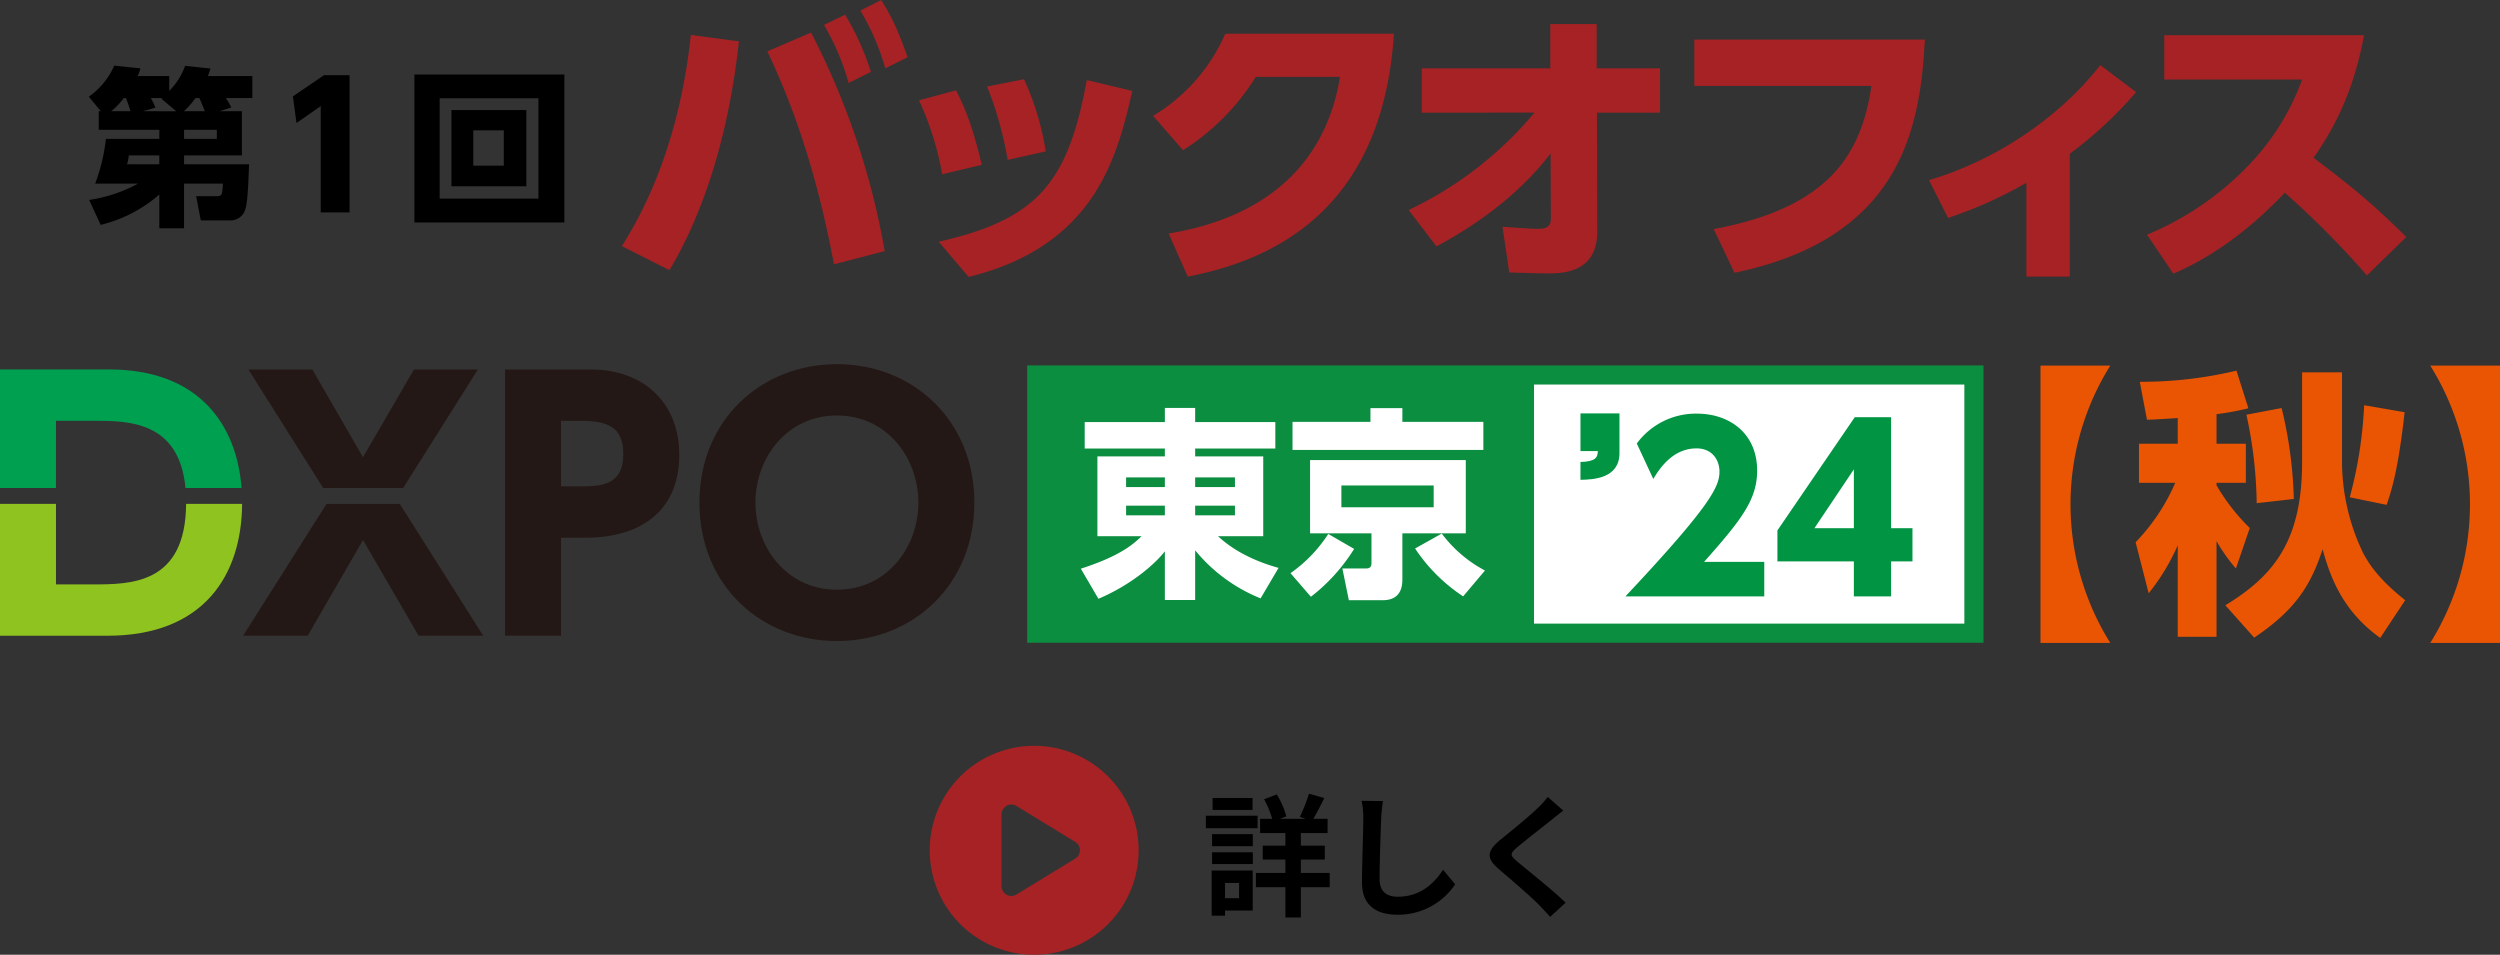 <svg xmlns="http://www.w3.org/2000/svg" width="717.961" height="274.189" viewBox="0 0 717.961 274.189">
  <rect x="0" y="0" width="717.961" height="274.189" fill="#333333" stroke="none"/>
  <g id="logo-tka24-box-detail" transform="translate(-320 -1913.349)">
    <g id="グループ_15666" data-name="グループ 15666" transform="translate(138)">
      <g id="グループ_15665" data-name="グループ 15665" transform="translate(0.231)">
        <g id="logo-dxpo" transform="translate(181.769 2017.924)">
          <path id="パス_12109" data-name="パス 12109" d="M739.134,80.711h10.845c9.975,0,24.536.085,26.35,19.307h16.1c-1.414-18.413-12.419-34.049-38.075-34.049h-31.3v34.049h16.075Z" transform="translate(-723.059 -64.445)" fill="#00a051"/>
          <path id="パス_12110" data-name="パス 12110" d="M749.5,115.8H739.134V92.671H723.059V130.54h30.82c27.8,0,38.579-17.479,38.709-37.869H776.51C776.341,115.786,760.666,115.8,749.5,115.8Z" transform="translate(-723.059 -52.539)" fill="#8fc31f"/>
          <path id="パス_12111" data-name="パス 12111" d="M795.307,92.671,771.341,130.54h18.549l15.886-27.49,15.98,27.49H840.3L816.338,92.671Z" transform="translate(-701.531 -52.539)" fill="#231815"/>
          <path id="パス_12112" data-name="パス 12112" d="M838.312,65.969H819.953L805.3,91.175,790.752,65.969H772.394l21.478,34.05h22.962Z" transform="translate(-701.062 -64.445)" fill="#231815"/>
          <path id="パス_12113" data-name="パス 12113" d="M847.915,65.969H823.373v76.476H839.45V114.29h7.038c16.646,0,26.921-8.372,26.921-23.78C873.409,75.669,863.325,65.969,847.915,65.969Zm-3.234,33.577H839.45V80.711h5.231c7.8,0,12.653,1.429,12.653,9.609C857.334,99.546,850.389,99.546,844.681,99.546Z" transform="translate(-678.332 -64.445)" fill="#231815"/>
          <path id="パス_12114" data-name="パス 12114" d="M901.462,64.915c-21.593,0-39.477,15.887-39.477,39.761,0,23.971,17.884,39.761,39.477,39.761,21.687,0,39.475-15.98,39.475-39.761C940.937,80.992,923.244,64.915,901.462,64.915Zm0,64.779c-14.459,0-23.4-12.271-23.4-25.018S887,79.66,901.462,79.66s23.4,12.271,23.4,25.016S915.919,129.694,901.462,129.694Z" transform="translate(-661.115 -64.915)" fill="#231815"/>
        </g>
        <g id="グループ_15941" data-name="グループ 15941" transform="translate(-138.231 195.349)">
          <g id="グループ_15018" data-name="グループ 15018" transform="translate(524.236 1128.815)">
            <rect id="長方形_2107" data-name="長方形 2107" width="269.126" height="74.147" transform="translate(93.51 697.097)" fill="#fff"/>
            <g id="グループ_12961" data-name="グループ 12961" transform="translate(247.154 682.456)">
              <path id="パス_14674" data-name="パス 14674" d="M22.976-9.92c10.56-11.9,15.232-17.792,15.232-26.176,0-10.88-8.128-16.384-17.28-16.384A21.05,21.05,0,0,0,3.648-43.9L8.384-33.728C9.984-36.352,13.76-42.5,20.8-42.5c4.672,0,6.592,3.52,6.592,6.656C27.392-31.552,24.96-26.176.384,0H40.256V-9.92ZM76.672,0V-10.048h6.144v-9.536H76.672V-51.456H66.24L44.032-18.944v8.9H65.984V0ZM65.984-36.48v16.9H54.656Z" transform="translate(15.025 78)" fill="#009443"/>
              <path id="パス_14673" data-name="パス 14673" d="M2.5-55.3V-44.48H7.488c-.064,1.92-.7,3.008-4.992,3.136v5.12c3.584-.064,11.2-.32,11.2-7.68V-55.3Z" transform="translate(0 80.746)" fill="#009443"/>
            </g>
            <path id="中マド_2" data-name="中マド 2" d="M274.621,79.637l-.006,0v0H0V0H274.621V79.637ZM145.547,5.488v68.66H269.131V5.49H145.547Z" transform="translate(90.764 694.129)" fill="#0c8e41"/>
            <path id="パス_14672" data-name="パス 14672" d="M56.376-45.588H33.35v-4.06h-8.7v4.06H1.624v7.6H24.65v2.262H5.278v22.91h12.7C15.718-10.672,12.18-7.25.522-3.48L5.568,5.162c9.454-4,16.24-9.976,19.082-13.63V5.51h8.7V-8.758a46.89,46.89,0,0,0,18.792,13.8L57.3-3.712c-10.44-2.9-15.486-7.366-17.4-9.106H52.9v-22.91H33.35V-37.99H56.376ZM13.514-29.7H24.65v2.784H13.514Zm0,8.12H24.65v2.784H13.514ZM44.776-29.7v2.784H33.35V-29.7Zm0,8.12v2.784H33.35v-2.784ZM111.07-34.684H66.352V-13.63H83.984v8.584c0,1.334-.812,1.508-1.624,1.508H75.632l1.856,9.106h9.744c5.626,0,5.626-4.582,5.626-6.264V-13.63H111.07Zm-9.222,13.572H75.342v-6.264h26.506Zm14.268-24.534H92.858V-49.59H83.694v3.944H61.306v8.062h54.81ZM66.584,4.582A52.012,52.012,0,0,0,79-9.164l-7.424-4.292A40.562,40.562,0,0,1,60.726-2.2ZM96.512-9.28a48.652,48.652,0,0,0,13.8,13.746l6.264-7.424a37.162,37.162,0,0,1-12.412-10.614Z" transform="translate(105.645 755.984)" fill="#fff"/>
          </g>
          <g id="グループ_15934" data-name="グループ 15934" transform="translate(-155 -93.019)">
            <path id="パス_13623" data-name="パス 13623" d="M760.7,879.117v-79.64H780.74a75.158,75.158,0,0,0,0,79.64Z" transform="translate(300.297 1116.541)" fill="#ea5504"/>
            <path id="パス_13624" data-name="パス 13624" d="M780.95,813.526c-5.01.321-6.6.4-8.831.482l-2.067-10.9a117.671,117.671,0,0,0,27.761-3.2l3.423,10.819a86.264,86.264,0,0,1-9.148,1.682V820.9h8.43v11.214h-8.43v.722a57.594,57.594,0,0,0,9.545,12.26l-3.978,11.618a48.5,48.5,0,0,1-5.568-7.856v27.484H780.95V850.059a60.373,60.373,0,0,1-8.35,13.782l-3.744-14.658a57.013,57.013,0,0,0,11.379-17.069h-10.42V820.9H780.95Zm47.176-13.136v25.955a60.794,60.794,0,0,0,5.885,25.561c3.263,6.568,8.831,11.136,12.251,13.939L839.1,876.66c-10.978-7.849-14.4-17.708-16.549-25.477-3.5,10.819-8.2,17.7-19.649,25.4l-8.273-9.29c14.078-8.575,22.037-18.668,22.037-41.182V800.39Zm-17.344,10.254a122.73,122.73,0,0,1,3.5,26.119l-10.657,1.2a125.666,125.666,0,0,0-2.946-25.4Zm35.32,1.2c-1.747,15.942-3.657,22.273-5.167,26.6l-10.581-2.164a123.155,123.155,0,0,0,4.135-26.436Z" transform="translate(319.462 1117.555)" fill="#ea5504"/>
            <path id="パス_13625" data-name="パス 13625" d="M814.213,799.477v79.64h-20.03a75.2,75.2,0,0,0,0-79.64Z" transform="translate(378.748 1116.541)" fill="#ea5504"/>
          </g>
        </g>
      </g>
      <g id="グループ_15664" data-name="グループ 15664" transform="translate(-4.024 3.349)">
        <g id="logo-box-wide" transform="translate(364.616 1910)">
          <path id="パス_12211" data-name="パス 12211" d="M102.257,653.976c-3.033,28.219-10.784,50.46-19.966,65.708l-13.646-6.909c14.152-22.239,18.364-46.92,19.8-60.651ZM129.55,718c-5.224-27.881-12.216-46.5-19.122-61.157l12.55-5.391a217.423,217.423,0,0,1,21.143,62.759Zm3.2-71.688a76.451,76.451,0,0,1,7.414,16.428l-6.4,3.2a69.568,69.568,0,0,0-7.076-16.679Zm10.361-4.211c3.371,5.306,5.056,9.351,7.582,16.426l-6.4,3.2a68.188,68.188,0,0,0-7.161-16.594Z" transform="translate(-68.645 -642.098)" fill="#a72224"/>
          <path id="パス_12212" data-name="パス 12212" d="M130.608,684.131a87.029,87.029,0,0,0-6.655-21.227l10.614-2.865c3.876,7.244,5.98,15.5,7.414,21.4ZM129.6,703.507c28.81-6.486,37.148-17.354,42.541-46.417l13.058,3.117c-4.3,18.786-10.614,44.48-47.006,53.408Zm19.8-23.5a101.5,101.5,0,0,0-5.9-21.062l10.614-2.1a80.064,80.064,0,0,1,6.234,20.724Z" transform="translate(-38.615 -634.094)" fill="#a72224"/>
          <path id="パス_12213" data-name="パス 12213" d="M171.988,705.743c16-2.612,43.72-11.288,49.2-44.985H197.006a66.034,66.034,0,0,1-20.892,21.062l-8.593-9.856a51.6,51.6,0,0,0,20.723-23.588h48.438c-3.285,50.965-35.129,65.118-59.22,69.751Z" transform="translate(-14.959 -638.689)" fill="#a72224"/>
          <path id="パス_12214" data-name="パス 12214" d="M218.869,672.016V659.294h36.9v-12.72h13.31v12.72h18.2v12.722H269.16l.085,34.2c0,11.961-10.279,11.961-14.237,11.961-2.529,0-4.634-.083-11.035-.253l-1.938-13.141c4.464.338,8.171.591,10.025.591,2.189,0,3.874-.338,3.874-2.865l-.083-18.785c-5.476,7.246-15.585,17.522-32.769,26.7l-8-10.446a106.389,106.389,0,0,0,36.139-27.966Z" transform="translate(10.862 -639.667)" fill="#a72224"/>
          <path id="パス_12215" data-name="パス 12215" d="M334.468,649.468c-1.347,26.621-7.58,57.114-54.671,66.971l-5.981-12.552c33.527-6.234,42.371-21.734,45.32-41.108H268.257V649.468Z" transform="translate(39.736 -638.096)" fill="#a72224"/>
          <path id="パス_12216" data-name="パス 12216" d="M352.372,714.956H339.9V688a121.948,121.948,0,0,1-22.492,10.107l-5.474-10.867c18.111-5.306,36.812-17.184,49.194-33.021l10.278,7.751a115.5,115.5,0,0,1-19.037,17.69Z" transform="translate(63.452 -635.517)" fill="#a72224"/>
          <path id="パス_12217" data-name="パス 12217" d="M414.839,648.649c-3.2,17.522-9.519,28.051-14.489,35.214,10.951,8.253,16.931,13.14,26.621,22.744l-11.29,11.036a260.2,260.2,0,0,0-23.587-23.756c-5.306,5.559-16.51,16.6-32.01,23.251l-7.582-11.2a85.573,85.573,0,0,0,28.978-19.711,69.612,69.612,0,0,0,15.585-24.85H357.474V648.649Z" transform="translate(85.477 -638.541)" fill="#a72224"/>
        </g>
        <path id="パス_14671" data-name="パス 14671" d="M-31.948-29.057l3.381-1.078a22.238,22.238,0,0,0-1.568-2.7h7.6v-6.321H-35.28c.294-.882.441-1.225.735-2.156l-7.3-.784a19.22,19.22,0,0,1-4.557,7.2v-4.263h-9.065a11.556,11.556,0,0,0,.784-2.205l-7.5-.784a21.684,21.684,0,0,1-7.3,8.918l3.43,4.165h-.588v5.341h17.4v2.6H-64.582A51.844,51.844,0,0,1-67.669-8.281h12.348a42.638,42.638,0,0,1-14.063,4.7L-66.1,3.577A39.766,39.766,0,0,0-49.245-5.145v9.7h7.1V-8.281h11.172c-.2,3.283-.245,3.626-1.862,3.626h-5.831L-37.338,2.3h8.428A4.465,4.465,0,0,0-25.137.392c1.127-1.617,1.323-5.292,1.666-14.21H-42.14v-2.548h16.611V-29.057Zm-10.241,0a25.224,25.224,0,0,0,3.332-3.773h1.127c.294.686.539,1.225,1.568,3.773Zm.049,7.938v-2.6h9.408v2.6Zm-20.923-7.938a22.447,22.447,0,0,0,3.626-3.773h.588a33.869,33.869,0,0,1,1.323,3.773Zm9.114,0,3.577-1.029A15.97,15.97,0,0,0-51.7-32.83h3.332l-.245.2,4.214,3.577Zm4.7,12.691v2.548h-9.261a12.244,12.244,0,0,0,.49-2.548ZM-10.878-33.32l1.029,7.644,6.958-4.851V0H5.39V-39.4H-1.96ZM24.01-39.592V2.891H67.081V-39.592Zm35.623,6.811V-3.969H31.262V-32.781ZM34.643-29.4V-7.5H56.154V-29.4Zm15.043,5.831v10.143H40.915V-23.569Z" transform="translate(281.024 1971)"/>
      </g>
    </g>
    <g id="グループ_2" data-name="グループ 2" transform="translate(-1313.95 1564.538)">
      <path id="circle-play-solid" d="M0,30A30,30,0,1,1,30,60,30,30,0,0,1,0,30ZM22.066,17.238a2.809,2.809,0,0,0-1.441,2.449V40.313A2.815,2.815,0,0,0,24.914,42.7L41.789,32.391a2.815,2.815,0,0,0,0-4.8L24.914,17.273a2.843,2.843,0,0,0-2.848-.059Z" transform="translate(1900.95 563)" fill="#a72224"/>
      <path id="パス_2" data-name="パス 2" d="M14.668-31.008H3.192v3.42H14.668Zm1.444,5.092H1.254v3.572H16.112Zm-5.32,19.3v4.37H6.764v-4.37Zm3.914-3.572H2.926V2.774H6.764V1.292h7.942ZM3.04-12.046h11.7v-3.382H3.04Zm0-5.13h11.7v-3.458H3.04ZM36.822-9.5H28.538v-3.838h6.878v-3.99H28.538v-3.61h7.676v-4.1h-4.1c.95-1.6,2.09-3.8,3.154-5.966L30.86-32.258a43.986,43.986,0,0,1-2.622,6.65l1.71.57h-7.41l1.824-.722a24.405,24.405,0,0,0-2.736-6.27l-3.648,1.368A27.077,27.077,0,0,1,20.3-25.038H16.834v4.1h7.258v3.61h-6.5v3.99h6.5V-9.5H15.618v4.1h8.474V3.3h4.446V-5.4h8.284ZM52.1-30.134l-6.12-.076a24.237,24.237,0,0,1,.494,5.13c0,3.268-.38,13.262-.38,18.354,0,6.5,4.028,9.234,10.26,9.234a19.671,19.671,0,0,0,16.492-8.74l-3.458-4.18c-2.736,4.142-6.726,7.752-13,7.752-2.964,0-5.244-1.254-5.244-5.092,0-4.712.3-13.224.456-17.328C51.68-26.6,51.87-28.538,52.1-30.134ZM103.892-27.4l-4.446-3.914a26.411,26.411,0,0,1-2.926,3.23c-2.546,2.47-7.752,6.688-10.754,9.12-3.8,3.192-4.1,5.206-.3,8.436,3.454,2.966,9.04,7.716,11.358,10.11,1.14,1.14,2.242,2.356,3.306,3.534L104.576-.95C100.7-4.712,93.48-10.412,90.63-12.806c-2.052-1.786-2.09-2.2-.076-3.952,2.546-2.166,7.562-6.042,10.032-8.018C101.46-25.5,102.714-26.486,103.892-27.4Z" transform="translate(1979 609)"/>
    </g>
  </g>
</svg>
